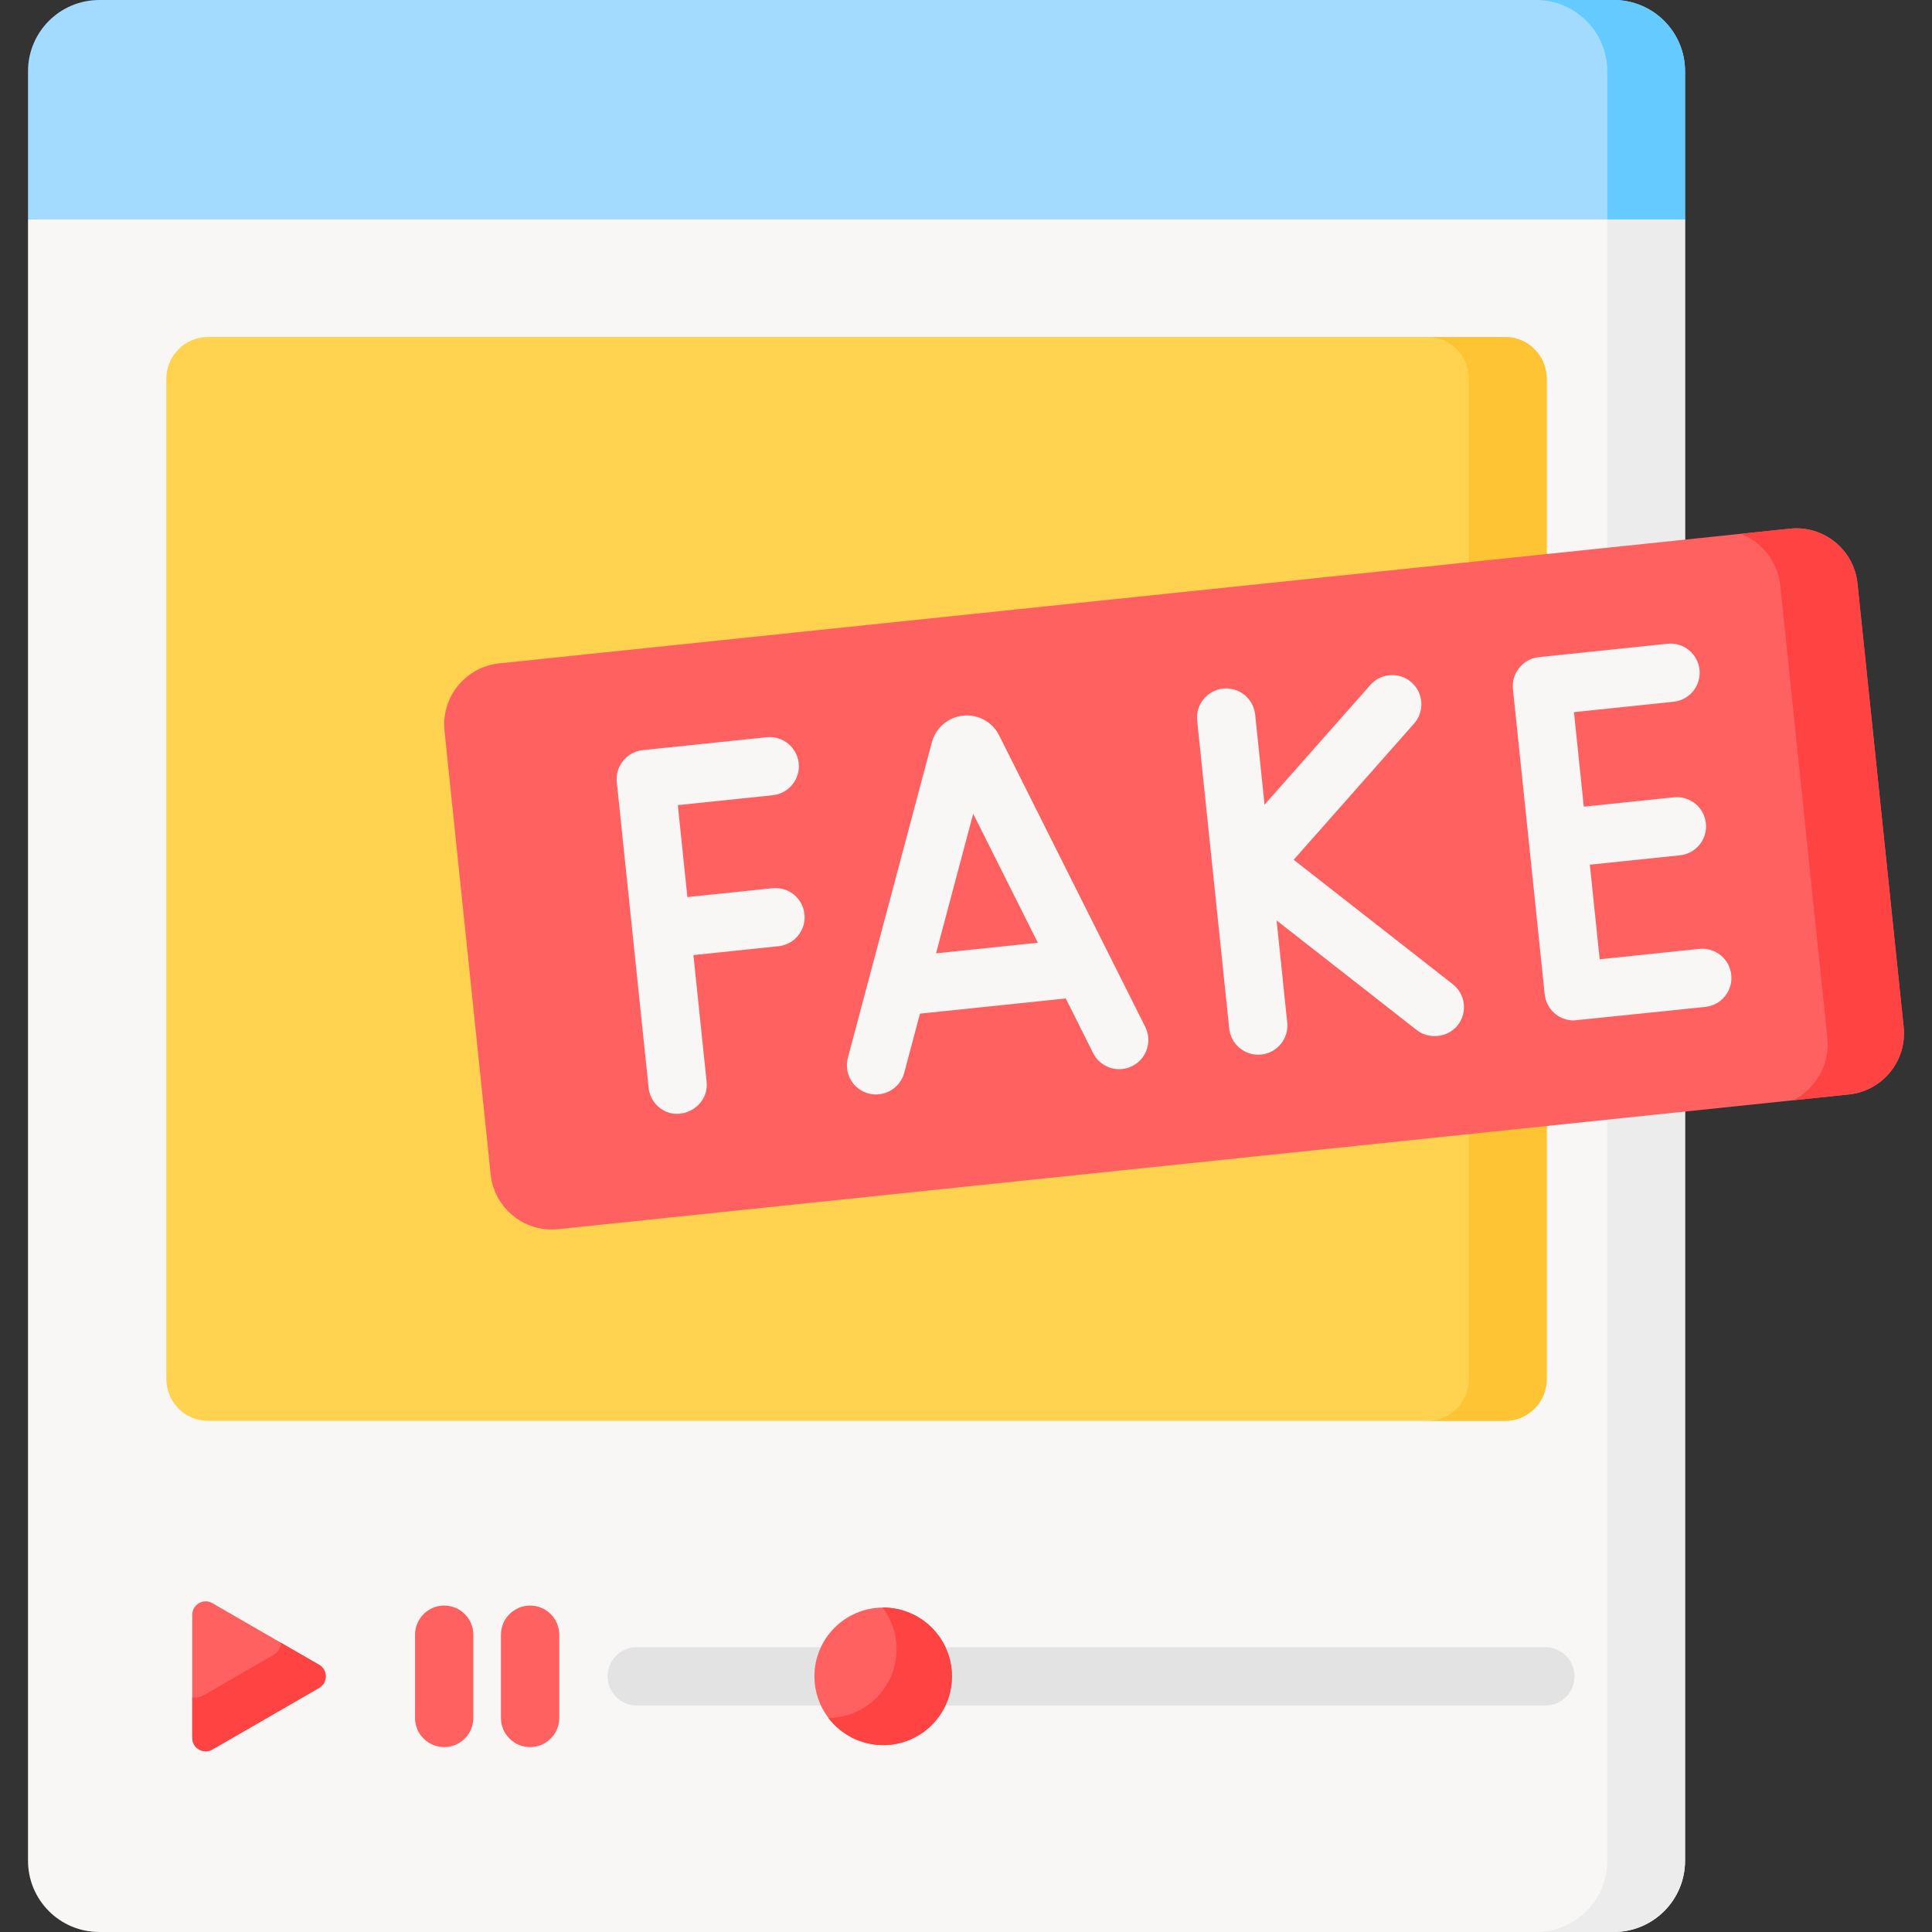 <svg id="Capa_1" enable-background="new 0 0 512 512" height="512" viewBox="0 0 512 512" width="512" xmlns="http://www.w3.org/2000/svg"><rect x="0" y="0" width="512" height="512" fill="#333333" stroke="none"/><g><g><path d="m427.674 511.999h-401.367c-10.429 0-18.882-8.454-18.882-18.883v-434.97l219.566-10.682 219.566 10.682v434.971c-.001 10.428-8.455 18.882-18.883 18.882z" fill="#f9f6f6"/><path d="m446.558 58.143v434.973c0 10.426-8.458 18.883-18.883 18.883h-20.604c10.425 0 18.883-8.458 18.883-18.883v-434.973z" fill="#ececec"/><path d="m398.847 376.54h-343.713c-6.098 0-11.042-4.944-11.042-11.042v-265.153c0-6.098 4.944-11.042 11.042-11.042h343.713c6.098 0 11.042 4.944 11.042 11.042v265.153c0 6.098-4.944 11.042-11.042 11.042z" fill="#ffd250"/><path d="m409.884 100.35v265.148c0 6.099-4.935 11.044-11.033 11.044h-20.604c6.099 0 11.033-4.945 11.033-11.044v-265.148c0-6.099-4.935-11.044-11.033-11.044h20.604c6.098 0 11.033 4.945 11.033 11.044z" fill="#ffc433"/><path d="m446.556 58.146h-439.131v-39.262c0-10.429 8.454-18.882 18.882-18.882h401.367c10.429 0 18.883 8.454 18.883 18.882v39.262z" fill="#a2dbff"/><path d="m446.558 18.883v39.26h-20.604v-39.26c.001-10.425-8.457-18.883-18.882-18.883h20.604c10.425 0 18.882 8.458 18.882 18.883z" fill="#64caff"/><path d="m84.544 441.174-28.268-16.321c-2.366-1.366-5.323.341-5.323 3.073v32.641c0 2.732 2.957 4.439 5.323 3.073l28.268-16.321c2.366-1.364 2.366-4.779 0-6.145z" fill="#ff6161"/><path d="m84.542 447.325-28.268 16.318c-2.359 1.36-5.316-.34-5.316-3.08v-10.765c.958.196 1.988.051 2.946-.494l18.492-10.673c1.277-.731 1.978-1.968 2.112-3.245l10.034 5.79c2.37 1.369 2.37 4.779 0 6.149z" fill="#ff4242"/><path d="m489.972 290.037-342.051 35.707c-8.946.931-16.954-5.566-17.885-14.513l-12.235-117.54c-.931-8.946 5.566-16.954 14.512-17.885l342.052-35.706c8.946-.931 16.954 5.566 17.885 14.512l12.235 117.54c.931 8.946-5.567 16.953-14.513 17.885z" fill="#ff6161"/><g fill="#f9f6f6"><path d="m264.764 194.848c-.034-.067-.069-.135-.105-.201-1.851-3.439-5.567-5.404-9.442-4.989-3.884.407-7.103 3.094-8.199 6.842-.018.06-.035.121-.051.181l-22.27 83.653c-1.098 4.124 1.355 8.356 5.479 9.455 4.059 1.08 8.354-1.351 9.453-5.479 0 0 4.176-15.688 4.176-15.688l38.63-4.021 7.255 14.476c1.912 3.816 6.555 5.356 10.369 3.446 3.815-1.911 5.358-6.554 3.446-10.369zm-16.703 57.794 9.846-36.986 17.129 34.178z"/><path d="m385.001 260.823-42.161-32.976 31.906-36.102c2.825-3.197 2.524-8.08-.673-10.906-3.198-2.825-8.08-2.524-10.906.673l-28.049 31.738-2.486-23.882c-.442-4.244-4.251-7.323-8.484-6.885-4.244.442-7.327 4.24-6.885 8.485l8.495 81.612c.413 3.973 3.767 6.928 7.675 6.928.268 0 .538-.014.809-.042 4.244-.442 7.327-4.24 6.885-8.485l-2.817-27.058s37.121 29.033 37.17 29.072c3.195 2.499 8.238 2.01 10.846-1.326 2.63-3.362 2.037-8.217-1.325-10.846z"/><path d="m204.707 235.387-22.542 2.347-2.536-24.37 25.15-2.618c4.244-.442 7.327-4.24 6.885-8.485-.441-4.245-4.247-7.329-8.484-6.885l-32.835 3.417c-2.038.212-3.908 1.225-5.2 2.817-1.291 1.591-1.897 3.63-1.685 5.668 0 0 4.135 39.73 4.138 39.752 0 0 4.293 41.249 4.295 41.263.215 2.065 1.272 3.985 2.904 5.27 5.285 4.164 13.153-.272 12.465-6.87l-3.496-33.59 22.542-2.347c4.244-.442 7.327-4.241 6.885-8.485-.443-4.244-4.246-7.325-8.486-6.884z"/><path d="m450.321 251.469-26.389 2.746-2.609-25.062 23.877-2.486c4.244-.442 7.327-4.24 6.885-8.485s-4.245-7.332-8.484-6.885l-23.877 2.486-2.609-25.063 26.389-2.747c4.244-.442 7.327-4.24 6.885-8.485s-4.252-7.325-8.484-6.885l-34.074 3.547c-4.244.442-7.327 4.24-6.885 8.485l4.208 40.429v.004c0 .002 0 .003.001.004l4.208 40.428c.413 3.973 3.768 6.928 7.675 6.928.268 0 34.883-3.589 34.883-3.589 4.244-.442 7.327-4.24 6.885-8.485-.442-4.244-4.248-7.334-8.485-6.885z"/></g><path d="m489.972 290.037-14.773 1.545c5.996-3.008 9.797-9.488 9.066-16.555l-12.465-119.83c-.67-6.366-4.862-11.528-10.436-13.732l13.001-1.36c8.942-.938 16.957 5.563 17.884 14.505l12.239 117.544c.926 8.941-5.574 16.956-14.516 17.883z" fill="#ff4242"/></g><g><g><g><path d="m117.713 463.001c-4.267 0-7.726-3.459-7.726-7.726v-22.055c0-4.268 3.459-7.726 7.726-7.726s7.726 3.459 7.726 7.726v22.054c0 4.268-3.459 7.727-7.726 7.727z" fill="#ff6161"/></g><g><path d="m140.484 463.001c-4.267 0-7.726-3.459-7.726-7.726v-22.055c0-4.268 3.459-7.726 7.726-7.726s7.726 3.459 7.726 7.726v22.054c0 4.268-3.459 7.727-7.726 7.727z" fill="#ff6161"/></g></g><g><path d="m409.536 451.974h-240.79c-4.267 0-7.726-3.459-7.726-7.726s3.459-7.726 7.726-7.726h240.79c4.267 0 7.726 3.459 7.726 7.726s-3.459 7.726-7.726 7.726z" fill="#e3e3e3"/></g></g><path d="m252.279 444.247c0 10.064-8.159 18.223-18.223 18.223-5.941 0-11.218-2.843-14.545-7.242-2.309-3.054-3.679-6.857-3.679-10.981 0-9.994 8.044-18.108 18.011-18.222.071-.001.141-.001.212-.001 10.065 0 18.224 8.159 18.224 18.223z" fill="#ff6161"/><path d="m234.053 426.021-.155.003c2.328 3.06 3.709 6.879 3.709 11.03 0 9.995-8.035 18.111-18.001 18.223-.019 0-.038 0-.056 0 3.338 4.368 8.58 7.191 14.504 7.191 10.065 0 18.224-8.159 18.224-18.224-.002-10.064-8.16-18.223-18.225-18.223z" fill="#ff4242"/></g></svg>